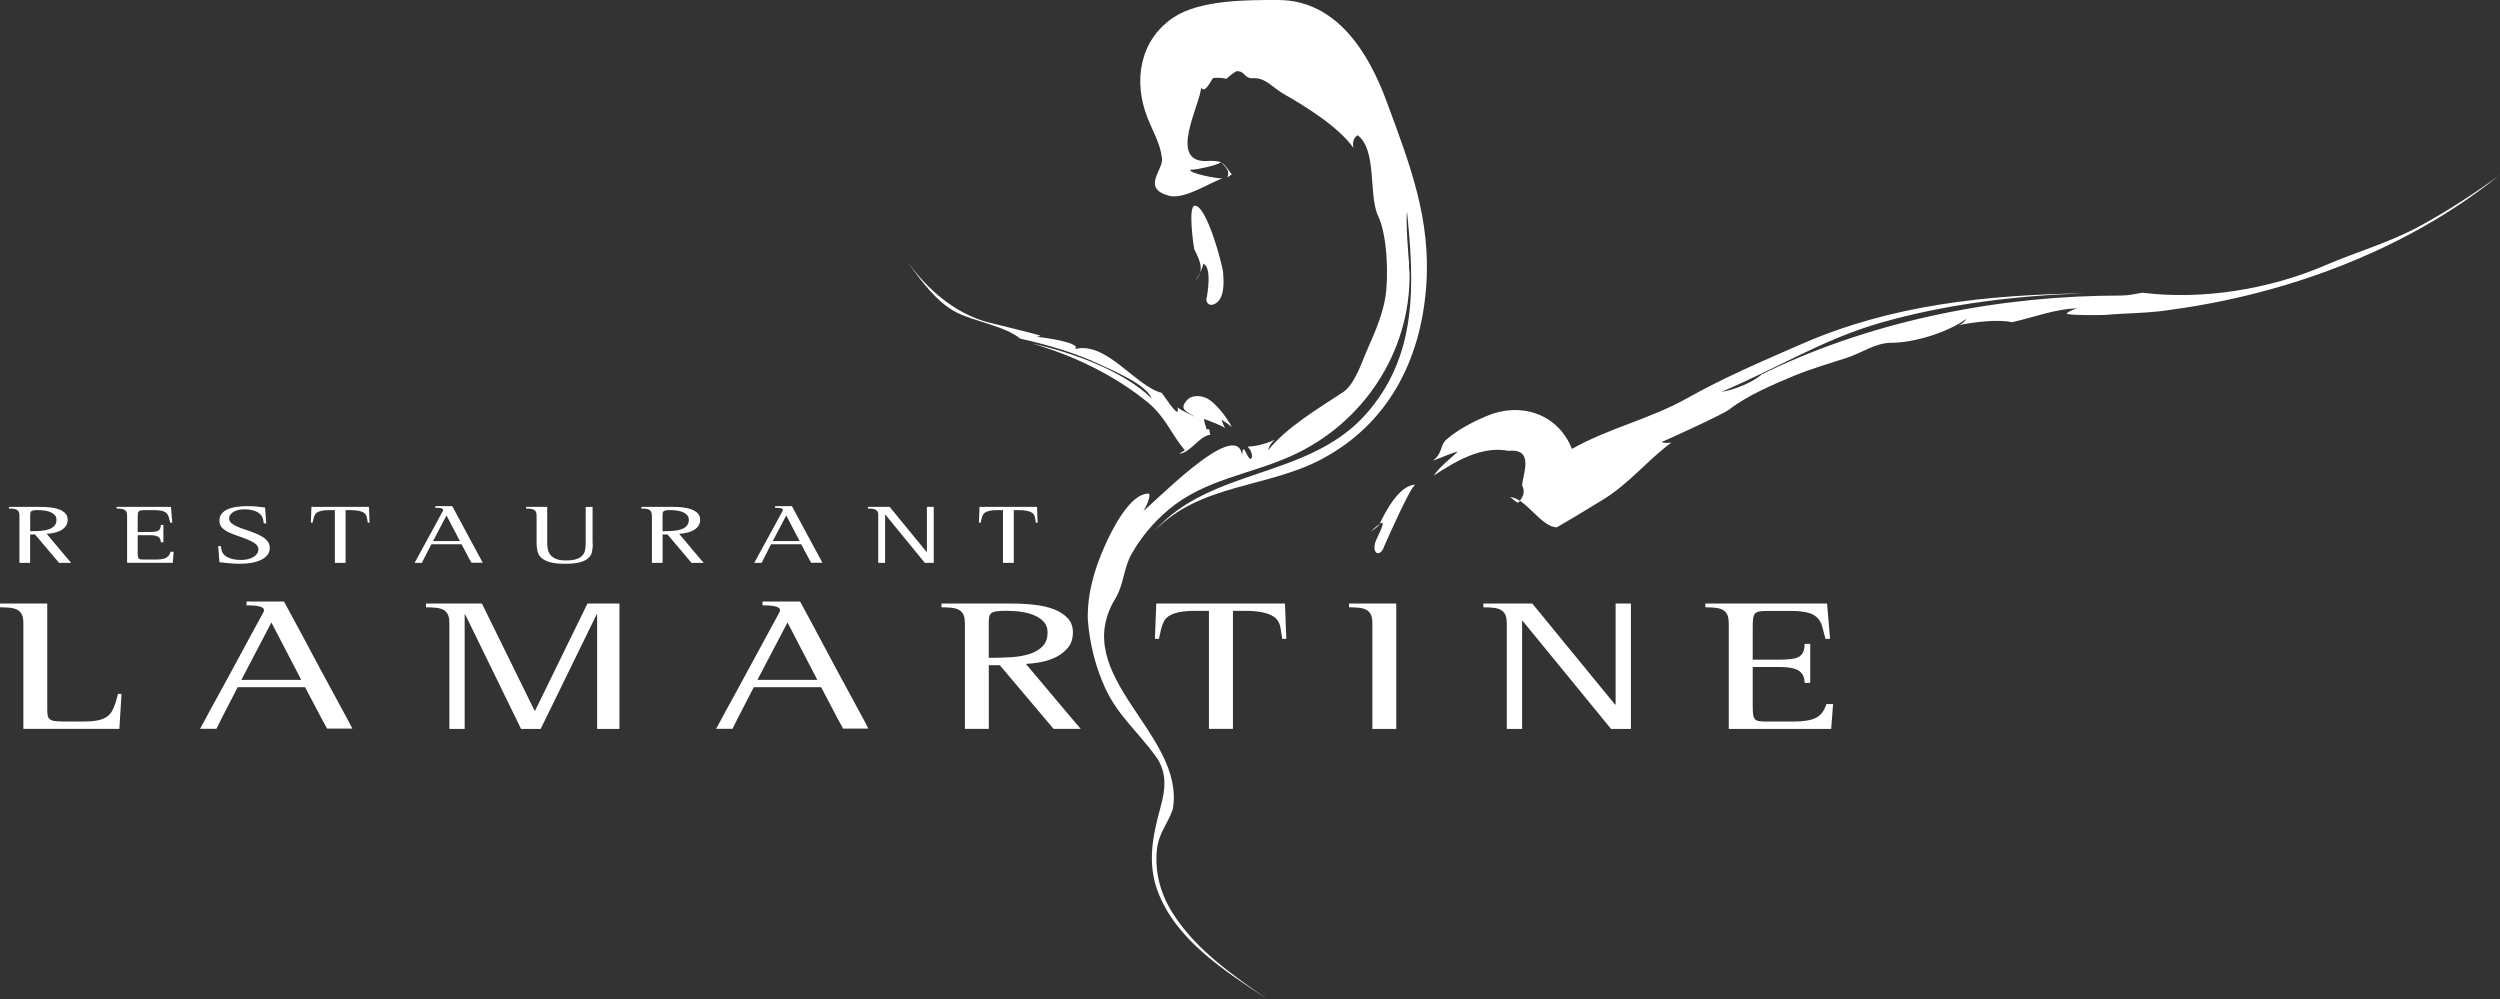 <svg xmlns="http://www.w3.org/2000/svg" id="Calque_2" data-name="Calque 2" viewBox="0 0 421.59 168.52">
  <rect x="0" y="0" width="421.59" height="168.52" fill="#333333" stroke="none"/>
  <defs>
    <style>
      .cls-1{fill:#fff}
    </style>
  </defs>
  <g id="Calque_1-2" data-name="Calque 1">
    <path d="M3.28 86.93c0-.26-.04-.48-.12-.63-.08-.16-.2-.27-.35-.35-.15-.07-.33-.12-.55-.15-.21-.03-.46-.04-.75-.04v-.28h5.37c.55 0 1.1.03 1.64.09.54.06 1.02.17 1.45.33.43.16.77.38 1.04.66s.4.64.4 1.08-.12.83-.35 1.13c-.24.3-.53.54-.88.71-.35.18-.73.31-1.14.39-.41.08-.8.13-1.17.15l2.67 3.18c.17.19.33.38.5.59.17.2.33.39.48.56.16.2.32.39.48.57H9.96l-4.05-4.79h-.83v4.79h-1.8v-8Zm1.8 2.65c.6 0 1.16-.02 1.69-.05.53-.03 1-.12 1.41-.25.4-.13.73-.33.97-.58.25-.26.37-.61.37-1.05 0-.3-.08-.55-.26-.76-.18-.2-.4-.37-.69-.5-.29-.13-.62-.22-1-.28-.38-.06-.77-.09-1.17-.09-.3 0-.53.01-.71.04-.18.02-.31.07-.4.14-.1.07-.15.17-.17.29-.02.12-.03.28-.03.47v2.61Zm16.35-2.65c0-.26-.04-.48-.12-.63-.08-.16-.2-.27-.35-.35-.15-.07-.34-.12-.56-.15-.22-.03-.47-.04-.74-.04v-.28h9.17l.22 2.66h-.35l-.24-.92c-.12-.44-.36-.75-.72-.92-.36-.18-.9-.27-1.63-.27h-1.78c-.26 0-.46.02-.62.05-.16.03-.27.08-.33.17-.07.08-.11.2-.13.36-.02.16-.03.36-.03.62v2.48h2.06c.34 0 .63-.02.86-.05.23-.03.42-.09.57-.18.14-.09.25-.21.31-.36s.1-.36.1-.6h.43v2.93h-.43c0-.4-.13-.7-.4-.9-.27-.2-.75-.3-1.44-.3h-2.06v2.92c0 .27 0 .49.03.65.02.16.07.28.14.36.08.08.19.13.34.15.15.02.35.03.61.03h1.94c.78 0 1.36-.1 1.72-.29.37-.19.62-.53.77-1.03h.51l-.14 1.87h-7.71v-8Zm23.06 1.31-.14-.72c-.04-.19-.13-.38-.26-.57-.13-.2-.33-.37-.58-.53-.25-.16-.56-.29-.94-.38-.38-.1-.84-.15-1.38-.15-.34 0-.66.03-.97.1-.31.07-.58.18-.81.31-.23.13-.42.3-.56.49-.14.19-.21.4-.21.64 0 .31.13.58.4.8.27.22.61.42 1.02.6.41.17.86.34 1.35.5.48.15.95.32 1.4.5.4.16.77.32 1.09.49.33.16.61.35.84.55.24.2.42.42.55.67.13.25.2.54.2.88 0 .45-.14.84-.4 1.18-.27.33-.62.61-1.08.82-.45.22-.98.38-1.59.49-.61.11-1.26.16-1.95.16-.33 0-.69-.01-1.05-.03-.37-.02-.7-.05-1.02-.08-.32-.03-.6-.06-.85-.09-.25-.04-.43-.05-.55-.07l-.2-2.71h.43l.14.71c.04.19.13.38.27.58.14.19.34.37.61.52.26.16.59.28.99.38.4.1.87.15 1.41.15.44 0 .85-.05 1.21-.14.36-.09.67-.22.92-.38s.45-.35.59-.57c.14-.22.21-.45.21-.69 0-.39-.18-.71-.56-.98-.37-.27-.82-.51-1.36-.72-.53-.22-1.1-.43-1.71-.63-.61-.2-1.15-.42-1.62-.68-.45-.25-.78-.51-1-.79-.21-.28-.32-.65-.32-1.11 0-.42.12-.79.35-1.09.24-.3.56-.55.97-.74.41-.19.9-.33 1.45-.42.55-.09 1.15-.14 1.78-.14.69 0 1.27.02 1.74.07s.94.1 1.4.17l.2 2.67h-.43Zm11.98 6.68v-8.89h-1.03c-.51 0-.93.04-1.24.11-.32.07-.56.17-.74.29-.17.12-.3.26-.38.43-.08.17-.15.35-.2.55l-.16.73h-.3l.1-2.66h9.7l.1 2.66h-.3l-.12-.73c-.03-.23-.09-.43-.2-.6-.1-.17-.25-.31-.47-.42-.21-.12-.48-.2-.81-.26-.33-.07-.75-.1-1.25-.1h-.89v8.89h-1.8Zm19.79-9.58c.6 1.09 1.12 2.06 1.57 2.91.45.86.86 1.61 1.21 2.26.35.65.66 1.21.91 1.68.26.46.47.86.65 1.2.42.76.69 1.27.81 1.51H79.5c-.17-.31-.32-.58-.45-.81-.12-.23-.25-.48-.39-.75s-.28-.52-.4-.75c-.12-.23-.26-.5-.43-.81h-5.08c-1.07 2.06-1.6 3.11-1.6 3.14h-1.24c.08-.13.18-.3.28-.5.11-.2.27-.5.48-.89.21-.39.49-.9.85-1.55.36-.64.79-1.45 1.31-2.4.51-.95 1.13-2.1 1.86-3.43 0-.02 0-.03.02-.04.07-.16 0-.28-.2-.36-.2-.08-.57-.12-1.09-.12v-.28h2.84Zm-3.22 5.9h4.51l-2.25-4.32-2.27 4.32Zm26.93.41c0 .48-.05.93-.13 1.36-.08.42-.28.78-.6 1.08-.31.3-.77.54-1.39.72-.62.17-1.45.26-2.51.26s-1.89-.08-2.53-.25c-.63-.17-1.12-.41-1.47-.71-.34-.3-.57-.66-.68-1.08-.11-.42-.17-.88-.17-1.38v-4.72c0-.26-.04-.48-.12-.63-.08-.16-.2-.27-.35-.35-.15-.07-.33-.12-.55-.15-.22-.03-.47-.04-.75-.04v-.28h3.56v6.16c0 .36.04.71.12 1.06.08.35.23.65.46.92.22.27.54.48.94.65.41.16.94.24 1.6.24.73 0 1.31-.07 1.76-.21.45-.14.79-.34 1.02-.59.23-.25.4-.55.47-.9.08-.35.12-.74.12-1.16v-6.16h1.16v6.16Zm9.95-4.72c0-.26-.04-.48-.12-.63-.08-.16-.19-.27-.34-.35-.15-.07-.33-.12-.55-.15-.22-.03-.46-.04-.75-.04v-.28h5.37c.55 0 1.1.03 1.64.09.54.06 1.02.17 1.45.33.42.16.77.38 1.04.66s.41.64.41 1.08-.12.83-.36 1.13c-.23.3-.53.54-.88.71-.35.18-.73.31-1.14.39-.41.08-.8.13-1.16.15l2.67 3.18c.16.19.33.38.5.59.17.2.33.39.48.56.16.2.32.39.49.57h-2.05l-4.05-4.79h-.83v4.79h-1.8v-8Zm1.8 2.65c.6 0 1.16-.02 1.69-.05.53-.03 1-.12 1.41-.25.4-.13.73-.33.97-.58.24-.26.37-.61.37-1.05 0-.3-.09-.55-.26-.76-.17-.2-.4-.37-.69-.5-.28-.13-.61-.22-.99-.28-.38-.06-.77-.09-1.18-.09-.3 0-.53.01-.71.04-.17.02-.31.07-.4.14-.1.07-.15.17-.17.29-.02.12-.03.28-.03.47v2.61Zm21.82-4.24c.59 1.09 1.11 2.06 1.57 2.91.45.86.85 1.61 1.21 2.26.35.65.65 1.21.91 1.68.26.46.47.86.65 1.2.41.76.69 1.27.81 1.51h-1.9c-.18-.31-.32-.58-.45-.81-.12-.23-.25-.48-.4-.75-.14-.27-.27-.52-.4-.75-.12-.23-.26-.5-.43-.81h-5.08c-1.06 2.06-1.6 3.11-1.6 3.14h-1.24c.08-.13.18-.3.28-.5.11-.2.27-.5.48-.89.21-.39.49-.9.85-1.55.36-.64.79-1.45 1.31-2.4.51-.95 1.14-2.1 1.87-3.43 0-.02 0-.03.02-.04.06-.16 0-.28-.2-.36-.2-.08-.57-.12-1.09-.12v-.28h2.84Zm-3.22 5.9h4.52l-2.25-4.32-2.27 4.32Zm17.8-4.31c0-.26-.04-.48-.12-.63-.08-.16-.2-.27-.35-.35-.14-.07-.33-.12-.56-.15-.22-.03-.47-.04-.74-.04v-.28h3.68l6.24 7.61h.04v-7.61h1.15v9.44h-1.5l-6.66-8.14h-.04v8.14h-1.16v-8Zm21.02 7.99v-8.89h-1.03c-.52 0-.93.04-1.25.11-.32.07-.56.17-.74.29-.18.12-.3.26-.38.43-.08.17-.15.35-.2.55l-.16.73h-.3l.1-2.66h9.7l.1 2.66h-.3l-.12-.73c-.03-.23-.09-.43-.19-.6-.1-.17-.26-.31-.47-.42-.21-.12-.48-.2-.81-.26-.33-.07-.74-.1-1.24-.1h-.89v8.89h-1.8ZM3.94 105.01c0-.59-.09-1.06-.27-1.41-.18-.35-.44-.61-.77-.78-.33-.17-.75-.28-1.24-.33-.5-.05-1.05-.08-1.66-.08v-.63h7.97v17.9c0 .44.03.8.09 1.06s.2.46.41.6c.21.14.52.23.93.27.41.04.96.06 1.66.06h3.03c.97 0 1.76-.06 2.38-.19.62-.13 1.13-.32 1.52-.59.4-.26.7-.61.93-1.03.23-.42.43-.93.62-1.52l.36-1.33h.59l-.36 5.9H3.94v-17.9Zm43.96-3.56c1.33 2.43 2.5 4.61 3.52 6.52 1.01 1.92 1.91 3.6 2.7 5.06.78 1.46 1.46 2.71 2.04 3.76.58 1.05 1.06 1.94 1.45 2.68.94 1.71 1.54 2.85 1.81 3.4h-4.26c-.39-.69-.73-1.3-.99-1.81-.27-.5-.57-1.07-.88-1.68-.32-.61-.62-1.17-.89-1.68s-.59-1.11-.95-1.81H40.08c-2.39 4.61-3.58 6.95-3.58 7.01h-2.77c.18-.3.39-.67.63-1.13.24-.45.6-1.11 1.06-1.98.47-.87 1.1-2.03 1.91-3.47.8-1.45 1.77-3.24 2.92-5.38 1.14-2.14 2.53-4.7 4.17-7.68 0-.04.01-.07.05-.1.15-.36 0-.63-.45-.81-.45-.18-1.27-.27-2.45-.27v-.64h6.34Zm-7.2 13.2h10.1l-5.03-9.68-5.07 9.68Zm35.08-9.64c0-.59-.09-1.06-.27-1.41-.18-.35-.44-.61-.77-.78-.33-.17-.75-.28-1.25-.33-.5-.05-1.05-.08-1.65-.08v-.63h9.43l8.88 18.06h.09l8.83-18.06h5.39v21.14h-3.76v-19.3h-.09l-9.43 19.3h-3.31l-9.42-19.3h-.09v19.3h-2.58v-17.9Zm59.15-3.56c1.33 2.43 2.5 4.61 3.51 6.52 1.01 1.92 1.91 3.6 2.7 5.06.78 1.46 1.46 2.71 2.04 3.76.57 1.05 1.06 1.94 1.45 2.68.94 1.71 1.54 2.85 1.81 3.4h-4.26c-.39-.69-.73-1.3-.99-1.81-.27-.5-.57-1.07-.88-1.68-.32-.61-.61-1.17-.88-1.68s-.59-1.11-.95-1.81h-11.37c-2.39 4.61-3.58 6.95-3.58 7.01h-2.77c.18-.3.39-.67.63-1.13.24-.45.6-1.11 1.06-1.98.47-.87 1.11-2.03 1.9-3.47.8-1.45 1.77-3.24 2.92-5.38 1.15-2.14 2.54-4.7 4.17-7.68 0-.04.02-.07.05-.1.15-.36 0-.63-.45-.81-.45-.18-1.27-.27-2.45-.27v-.64h6.35Zm-7.21 13.2h10.11l-5.03-9.68-5.07 9.68Zm34.99-9.64c0-.59-.09-1.06-.27-1.41-.18-.35-.44-.61-.77-.78-.33-.17-.74-.28-1.22-.33-.48-.05-1.04-.08-1.68-.08v-.63h12.01c1.24 0 2.46.07 3.67.21 1.21.13 2.29.38 3.24.74.95.36 1.73.85 2.33 1.48.6.63.91 1.43.91 2.43s-.26 1.86-.79 2.52c-.53.66-1.19 1.2-1.97 1.6-.79.4-1.64.69-2.56.87-.92.18-1.79.29-2.6.33l5.98 7.11c.37.42.73.86 1.11 1.32.38.45.73.87 1.06 1.25.37.44.73.87 1.09 1.27h-4.58l-9.06-10.73h-1.86v10.73h-4.03v-17.9Zm4.03 5.93c1.33 0 2.59-.04 3.78-.11 1.19-.08 2.24-.26 3.15-.56.91-.3 1.63-.73 2.17-1.3.55-.57.82-1.35.82-2.35 0-.68-.2-1.24-.59-1.7-.39-.45-.91-.83-1.54-1.11-.63-.28-1.38-.49-2.22-.62-.85-.13-1.72-.19-2.63-.19-.66 0-1.19.03-1.58.08-.4.05-.7.16-.91.31-.21.16-.34.38-.38.65-.04.28-.07.62-.07 1.04v5.84Zm37.13 11.97v-19.9h-2.31c-1.15 0-2.08.08-2.79.24-.71.16-1.26.37-1.66.63-.39.27-.68.59-.86.97-.18.39-.33.8-.45 1.24l-.36 1.65h-.68l.23-5.96h21.7l.23 5.96h-.68l-.27-1.65c-.06-.51-.2-.95-.43-1.33-.23-.38-.58-.7-1.04-.95-.47-.25-1.07-.45-1.81-.59-.74-.14-1.67-.21-2.78-.21h-1.99v19.9h-4.03Zm27.56-17.9c0-.59-.09-1.06-.27-1.41-.18-.35-.44-.61-.77-.78-.33-.17-.74-.28-1.22-.33-.49-.05-1.04-.08-1.68-.08v-.63h7.97v21.14h-4.03v-17.9Zm22.66 0c0-.59-.09-1.06-.27-1.41-.19-.35-.44-.61-.77-.78-.33-.17-.74-.28-1.24-.33-.5-.05-1.05-.08-1.66-.08v-.63h8.25l13.96 17.04h.09v-17.04h2.58v21.14h-3.35l-14.91-18.22h-.09v18.22h-2.58v-17.9Zm37.43 0c0-.59-.09-1.06-.27-1.41-.18-.35-.44-.61-.77-.78-.33-.17-.75-.28-1.24-.33-.5-.05-1.05-.08-1.66-.08v-.63h20.53l.5 5.96h-.77l-.54-2.06c-.27-.97-.81-1.66-1.61-2.06-.8-.4-2.02-.6-3.65-.6h-3.99c-.57 0-1.04.03-1.38.1-.34.06-.59.19-.74.38-.15.19-.25.46-.29.81-.05.35-.07.81-.07 1.38v5.55h4.62c.76 0 1.4-.04 1.93-.11s.95-.21 1.27-.39c.32-.19.55-.46.7-.81.15-.35.23-.8.23-1.35h.95v6.57h-.95c0-.89-.3-1.55-.91-2-.61-.44-1.68-.67-3.22-.67h-4.62v6.54c0 .62.02 1.1.07 1.46.04.36.15.63.32.81.17.18.41.29.75.33.33.04.79.06 1.36.06h4.35c1.75 0 3.04-.22 3.85-.65.82-.44 1.39-1.2 1.72-2.3h1.13l-.32 4.19h-17.27v-17.9ZM201.5 34.69c-1.2 0-.24 6.79-.09 7.36.91 1.91 1.79 3.46.2 5.23.6-.8 1.08-1.85 1.34-2.81 1.42.64.72 5 .48 6.03.11 1.17 1.2 1.11 1.93.39 1.14-1.11 1.01-3.4.91-4.82-.09-1.4-2.77-11.39-4.77-11.39" class="cls-1"/>
    <path d="M215.5 0c-5.23 0-13.19-.04-17.66 2.98-5.73 3.88-6.7 10.78-4.38 16.76.92 2.39 2.24 4.46 2.5 7.04.19 1.94-3.53 4.98 1.21 6.24 2.58.69 7.11-2.39 9.05-2.95-.75.16-6.1-.94-5.44-1.46.78.11 5.39-.95 5.1-1.34.77.97 1.57 1.41 1.11 2.65.02 0 .98-.71.75-.51-1.67-2.1-1.33-2.21-3.7-2.29-7.53.78-1.48-9.68-1.51-12.37.63 1.19 1.69-1.21 2.04-1.59.75-.09 1.5-.05 2.26.13.51-.51 1.08-.93 1.69-1.29 1.64 0 1.13 1.29 2.91 1.19 1.95-.12 3.3 1.67 5.04 2.65 3.83 2.16 9.27 5.6 11.76 9.08-.19-.96.04-1.67.72-2.12 3.33 2.52 1.78 10.12 3.46 13.64 1.52 3.18 1.79 10.05 1.22 13.65-.43 2.74-1.73 5.92-2.88 8.46-.97 2.13-2.21 6.21-4.22 7.55-4.17 2.77-9.51 5.88-12.69 9.84.17-.71.54-1.31 1.13-1.78-1.44.66-2.98 1.08-4.57 1.16.48.49.73 1.06.75 1.7-.55 1.71-1.55-3.37-1.68-.19-.81-6.93-16.09 9.32-16.72 9.32.26 0 1.59-2.91.9-2.91-3.18-.01-6.28 6.43-7.3 8.72-1.8 4.02-3 8.09-2.91 12.51.31 4.03 1.29 8.02 3 11.7 2.1 4.5 5.59 7.41 8.44 11.33 1.98 2.74 1.68 5.54.82 8.65-1.29 4.71-2.25 9.31-.5 14.06 3.08 8.34 11.47 13.63 18.55 18.3-5.9-4.07-12.19-8.44-16.06-14.63-1.97-3.16-2.97-6.78-2.6-10.52.29-2.99 1.91-4.48 2.69-6.94 2.19-12.69-17.72-22.39-9.66-35.54 1.4-2.29 1.34-5.06 2.71-7.47 1.61-2.86 3.76-5.4 6.27-7.5 6.12-5.1 13.56-5.85 20.58-8.99 12.12-5.41 20.16-17.42 20.03-30.82-.09-.55-.12-1.1-.08-1.66-.03 0-.63-7.29-.35-8.69 1.22 12.16 1.85 24.31-7.04 34.2-9.74 10.84-26.12 8.86-35.59 19.63 7.69-8.08 19.2-7.25 28.47-12.28 11.03-5.98 16.4-16.54 17.37-28.75.92-11.56-2.76-20.89-6.67-31.48C230.84 9.01 225.47 0 215.5 0" class="cls-1"/>
    <path fill="#baae9c" d="M205.93 27.35c.1.13.08.1 0 0"/>
    <path d="M232.65 88.35c-.56.42-1.09.88-1.58 1.38.46-.39 1.32-.85 1.58-1.38m6.05-6.61c-2.74 0-5.12 4.66-6.05 6.61 1.39-1.07-.44 2.33-.62 2.8-.86 2.29.75 2.92 1.38 1.01.44-1.02 4.58-10.42 5.29-10.42m19.23.95c-.49-.32-.01 0 0 0M421.6 29.48c-4.36 3.17-8.89 6.13-13.64 8.7-5.18 2.8-10.49 4.26-15.74 6.52-9.51 4.1-20.84 5.93-30.94 4.66-1.16.22-2.4.48-3.59.48-20.22 0-41.15 4.04-59.46 12.73.56-.26-1.94 1.01-1.05.47-1.39 1.39-4.95 2.8-6.87 3.03 9.1-3.81 17.15-8.88 26.86-11.65 11.13-3.17 22.74-4.55 34.29-4.96-16.38.27-32.44 1.92-47.59 8.53-6.57 2.87-13.11 5.65-19.37 9.17-6.22 3.5-13.26 5.05-19.41 8.54-2.38-5.96-8.66-7.97-14.38-5.55-2.35 1-4.86 2.29-6.79 3.97-1.11.97-.58 2.23-2.26 3.57.36-.12 4.14-1.7 4.12-1.49-1.34 1.29-2.94 2.46-4 4 3.7-2.42 8.07-5.06 12.63-4.17 4.48-.47 2.31 4.14 2.28 5.86.46.83.3 1.7-.37 2.52-.32 1.01-1.29-.58-1.75-.58 2.66 0 5.3 5.09 7.96 5.09 2.01-1.13 5.31-3.15 7.71-4.61 4.51-2.74 7.45-6.59 11.63-9.69-.29.05-.57.07-.86.07-.29 0-.56-.05-.83-.16.08.06 10.44-4.68 11.46-5.49 2.98-2.34 7.52-4.27 11.06-5.73 2.85-1.18 5.97-2.05 8.91-3.03 2.35-.78 4.72-2.47 7.26-2.47 3.96 0 9.62-1.77 12.75-4.05-.3.5-.73.86-1.29 1.07 2.46-.51 6.56-1.03 8.96-.49 3.56-.79 7.54-2.34 11.2-2.34-.5 0-1.64.48-1.96.86-.27.34 6.04.29 6.48.25 3.58-.33 7.21-.27 10.76-.83 6.63-.88 13.18-2.28 19.58-4.2 13.05-3.92 25.61-10.01 36.24-18.61M201.95 70.51q.03-.05 0 0m-48.69-26.05c2.1 2.95 4.79 6.56 8 8.2 3.11 1.59 8.26 2.33 10.77 4.44 4.66 1.05 9.3 2.38 13.62 4.44 2.04.98 7.62 3.25 8.58 5.67-4.87-4.76-13.63-7.84-20.2-9.28 6.94 1.99 13.92 5.34 19.51 9.91 2.96 2.41 3.93 5.31 6.27 8.09-.32.19-.64.38-.95.57 1.78 0 3.55-3.18 5.33-3.18-.38 0 .05-1.3-.68-.86.03.06-.51-1.43-.47-1.81.72.26 3.12 1.14 3.56 1.57-.26-.45-.46-.93-.58-1.44.59.37 1.16.78 1.7 1.22-.83-1.58-2.76-4.21-4.38-4.91-1.03-.44-2.41-.43-3.1.32-1.56 1.69-.1 1.9 1.28 2.93-.98-.62-2.04-.95-2.99-1.65.14.27.14.52 0 .76-.39.13-2.3-2.81-2.63-3.2-4.41-1.11-9.33-8.78-14.64-7.38 1.34-1.06-5.63-2.06-6.56-2.06.27-.01.53-.07.77-.18.12-.11-8.5-2.17-9.11-2.34-5.37-1.54-9.84-5.38-13.08-9.83" class="cls-1"/>
  </g>
</svg>
